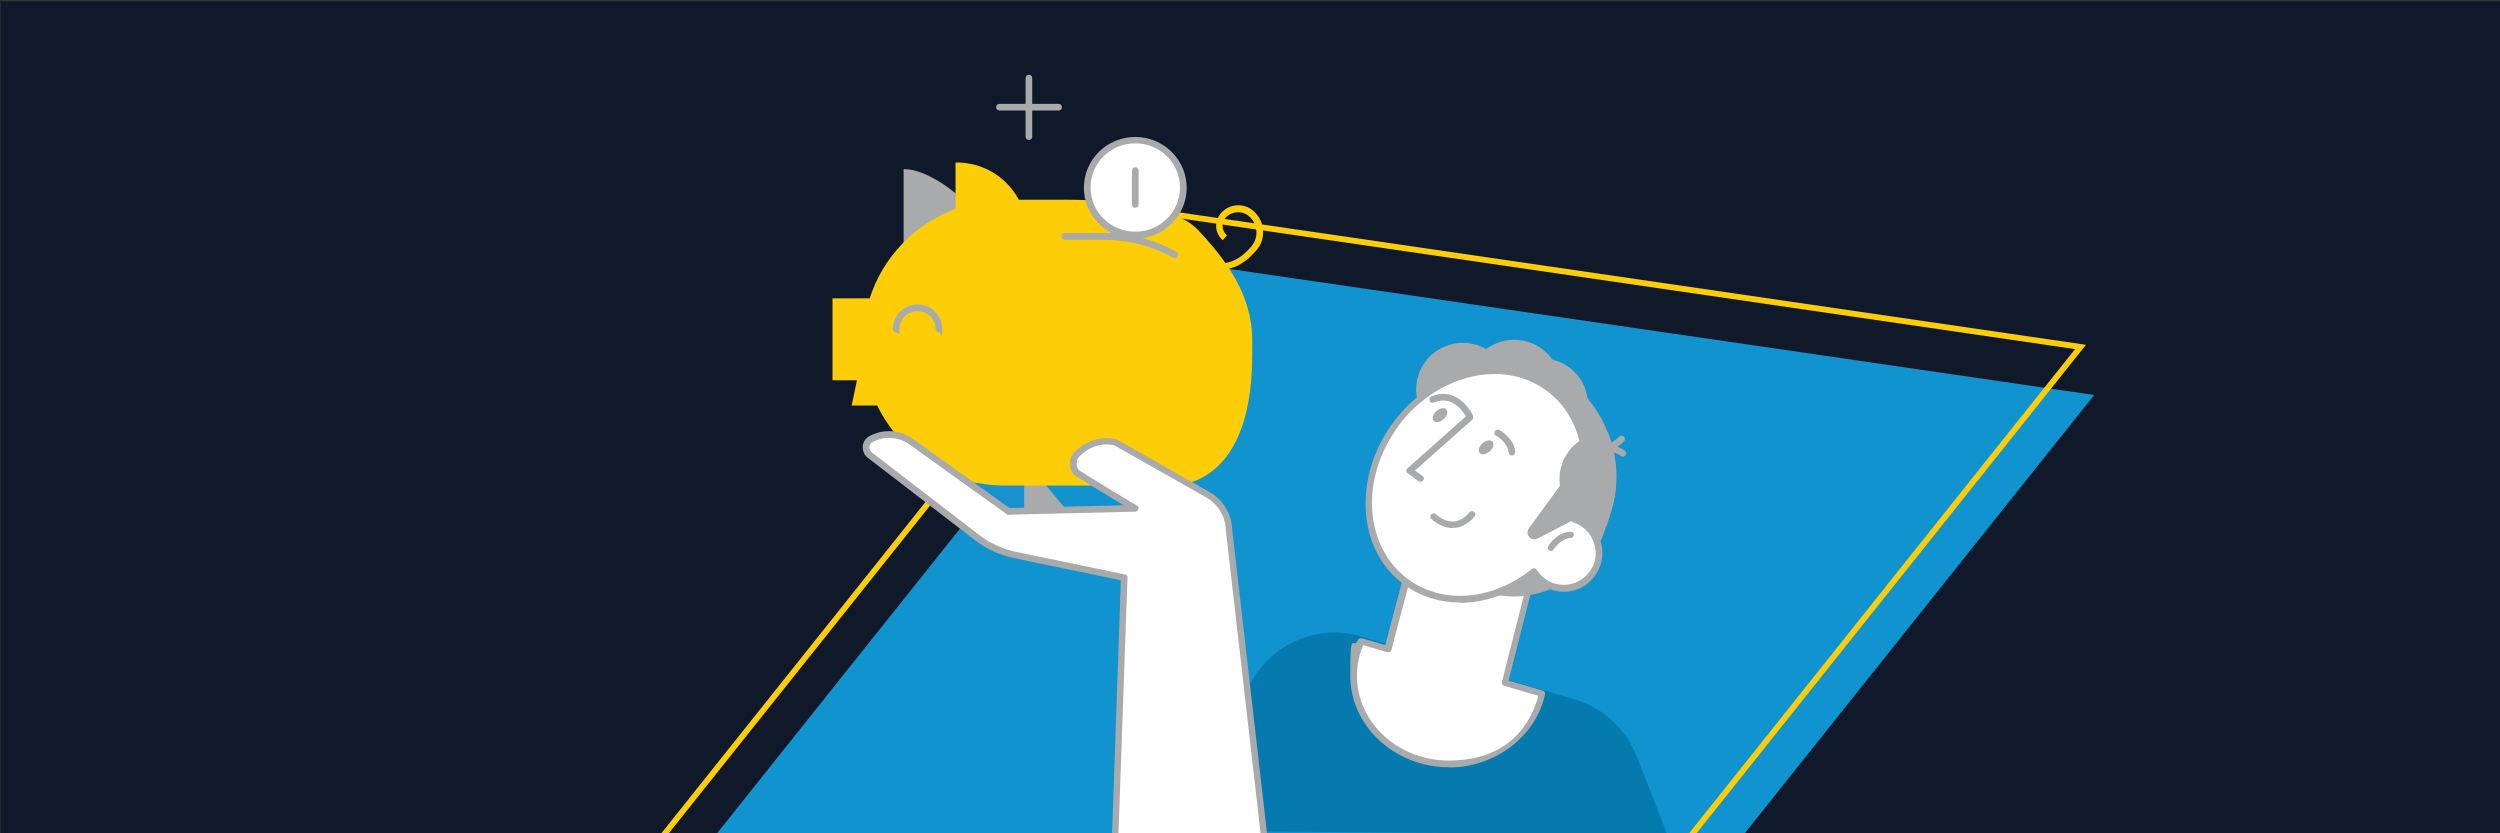 <?xml version="1.0" encoding="UTF-8"?>
<svg id="bg" xmlns="http://www.w3.org/2000/svg" version="1.1" xmlns:xlink="http://www.w3.org/1999/xlink" viewBox="0 0 900 300">
  <rect x="0" y="0" width="900" height="300" fill="#333333" stroke="none"/>
  <!-- Generator: Adobe Illustrator 29.6.1, SVG Export Plug-In . SVG Version: 2.1.1 Build 9)  -->
  <defs>
    <style>
      .st0 {
        fill: #057aaf;
      }

      .st1 {
        fill: #a8aaab;
      }

      .st2 {
        fill: #fff;
      }

      .st3, .st4 {
        fill: none;
      }

      .st4 {
        stroke: #fdce07;
        stroke-miterlimit: 10;
        stroke-width: 2.1px;
      }

      .st5 {
        fill: #0f192a;
      }

      .st6 {
        fill: #1093cf;
      }

      .st7 {
        fill: #1991ce;
      }

      .st8 {
        fill: #fdce07;
      }

      .st9 {
        clip-path: url(#clippath);
      }
    </style>
    <clipPath id="clippath">
      <rect class="st3" x=".2" y=".5" width="900" height="301"/>
    </clipPath>
  </defs>
  <rect class="st5" x=".2" y=".5" width="900" height="301"/>
  <g class="st9">
    <g>
      <g>
        <polygon class="st6" points="543.5 406.1 212.1 357.7 422.5 93.9 753.9 142.2 543.5 406.1"/>
        <polygon class="st4" points="538.6 388.8 207.2 340.4 417.6 76.5 749 124.9 538.6 388.8"/>
      </g>
      <g>
        <path class="st0" d="M416.8,299l34.6-55.1c8.2-13.1,23.9-19.1,38.5-14.8l77,22.7c10.2,3,18.5,10.6,22.4,20.7l11,28.1-183.6-1.6h0Z"/>
        <path class="st1" d="M374.5,193.7l-22.7-29.1c-1.5-2-.5-4.9,1.9-5.5,5.1-1.2,10.4.6,13.7,4.6l27.3,32.8-20.2-2.6h0Z"/>
        <path class="st1" d="M353.8,186.9l-27-25.3c-1.8-1.7-1.3-4.8,1.1-5.8,4.8-2,10.3-1,14.2,2.4l32,28.1-20.3.5Z"/>
        <rect class="st7" x="347.4" y="173.9" width="21.3" height="15.4"/>
        <rect class="st7" x="410.5" y="173.9" width="21.3" height="15.4"/>
        <path class="st1" d="M348.1,73.3c-4.6-4.9-15.1-12.4-22.4-12.4s-.3,0-.4,0v27.6l22.9-15.2Z"/>
        <path class="st8" d="M344,75.2c-14.7,5.4-26.2,17.4-30.9,32.2h-13.4v29.5h8.8l-1.9,9.1h9.2c6.1,12.6,17.4,22.4,31.1,26.6,4.8,1.5,9.9,2.2,15.1,2.2h58.2s30.6,3.6,30.6-47.1v-5.2c0-16.2-9.3-28.9-19.7-39.9-11-11.6-49.1-10.7-49.1-10.7h-15.4l-22.5,3.2h0Z"/>
        <path class="st1" d="M338,119.6c-.6,0-1.2-.5-1.2-1.2,0-3.5-2.9-6.4-6.5-6.4s-6.5,2.9-6.5,6.4-.5,1.2-1.2,1.2-1.2-.5-1.2-1.2c0-4.8,4-8.8,8.9-8.8s8.9,3.9,8.9,8.8-.5,1.2-1.2,1.2h0Z"/>
        <path class="st8" d="M365.3,97.3c2.7-4,4.3-8.8,4.3-13.9,0-13.8-11.3-24.9-25.2-24.9s-.3,0-.4,0v38.8h21.3Z"/>
        <path class="st1" d="M370.4,50.4c-.6,0-1.2-.5-1.2-1.2v-21.1c0-.6.5-1.2,1.2-1.2s1.2.5,1.2,1.2v21.1c0,.7-.5,1.2-1.2,1.2Z"/>
        <path class="st1" d="M381.1,39.8h-21.3c-.6,0-1.2-.5-1.2-1.2s.5-1.2,1.2-1.2h21.3c.6,0,1.2.5,1.2,1.2s-.5,1.2-1.2,1.2Z"/>
        <path class="st8" d="M438.5,97.3c-3,0-6.5-.7-10.5-2.5l1-2.2c11.6,5.1,17.4.9,21.5-3.9,1.3-1.6,2-3.6,1.8-5.6-.2-2.1-1.1-3.9-2.7-5.3-2.5-2.1-6.2-1.8-8.4.6-1.6,1.9-1.4,4.7.5,6.3l-1.5,1.8c-2.9-2.5-3.2-6.8-.7-9.7,3-3.5,8.2-3.9,11.7-.9,2,1.8,3.3,4.2,3.5,6.9.2,2.7-.6,5.3-2.4,7.3-3,3.5-7.2,7.1-13.7,7.1h0Z"/>
        <path class="st2" d="M408.7,84.7c-9.5,0-17.3-7.7-17.3-17.1s7.8-17.1,17.3-17.1,17.3,7.7,17.3,17.1-7.8,17.1-17.3,17.1Z"/>
        <path class="st1" d="M408.7,51.6c8.9,0,16.1,7.1,16.1,15.9s-7.2,15.9-16.1,15.9-16.1-7.1-16.1-15.9,7.2-15.9,16.1-15.9h0ZM408.7,49.3c-10.2,0-18.5,8.2-18.5,18.3s8.3,18.3,18.5,18.3,18.5-8.2,18.5-18.3-8.3-18.3-18.5-18.3h0Z"/>
        <path class="st1" d="M408.7,74.8c-.6,0-1.2-.5-1.2-1.2v-12.2c0-.7.5-1.2,1.2-1.2s1.2.5,1.2,1.2v12.2c0,.7-.5,1.2-1.2,1.2Z"/>
        <path class="st1" d="M423,93c-.2,0-.4,0-.6-.2-3.2-1.8-6.6-3.2-10.1-4.3-3.4-1-7-1.7-10.6-2-1.3,0-2.7-.2-4-.2h-14.4c-.6,0-1.2-.5-1.2-1.2s.5-1.2,1.2-1.2h14.4c1.4,0,2.8,0,4.2.2,3.8.3,7.5,1,11.1,2.1,3.6,1.1,7.2,2.6,10.5,4.5.6.3.8,1,.5,1.6-.2.4-.6.6-1,.6h0Z"/>
        <path class="st2" d="M555.7,190.6l-41.8-11-14.3,54.1-9.5-2.8c-1.7,3.8-2.7,8-2.7,12.4,0,17.5,15.3,31.7,34.3,31.7s30.4-10.9,33.6-25.4l-13.4-3.9,14-55.2h0Z"/>
        <path class="st1" d="M521.6,276.2c-19.5,0-35.5-14.8-35.5-32.9s1-8.8,2.8-12.9c.2-.5.8-.8,1.4-.6l8.4,2.4,14-52.9c.2-.6.8-1,1.5-.8l41.8,11c.6.2,1,.8.8,1.4l-13.7,54.1,12.3,3.6c.6.2,1,.8.8,1.4-3.3,15.2-18,26.3-34.7,26.3h0ZM490.7,232.4c-1.5,3.5-2.2,7.2-2.2,10.9,0,16.8,14.8,30.5,33.1,30.5s28.6-9.8,32.2-23.3l-12.3-3.6c-.6-.2-1-.8-.8-1.4l13.7-54.1-39.5-10.4-14,53c0,.3-.3.6-.6.7-.3.2-.6.2-.9.1l-8.5-2.5h0Z"/>
        <path class="st1" d="M518.8,208.1l15.7,5c18.1,5.8,37.6-4.3,43.3-22.4l2-6.2c7.2-22.6-5.4-47-28-54.3l-3.7,5.7c-14.2-4.5-29.5,3.4-34,17.5l-9,28.1c-3.5,11,2.6,22.9,13.7,26.5h0Z"/>
        <circle class="st1" cx="555.3" cy="145.4" r="16.3"/>
        <path class="st1" d="M554.9,136.6c16.1,7.5,24.7,25.7,19.8,43.2-4.6,1.3-9.7,1.3-14.7-.3-12.9-4.1-20.2-17.4-16.3-29.7,1.9-5.9,6-10.4,11.1-13.1h0Z"/>
        <path class="st1" d="M573.5,162.7c4.3,17.3-4.5,35.4-21.2,42.5-3.9-2.8-7.1-6.7-9-11.6-4.9-12.7.9-26.7,13-31.3,5.7-2.2,11.8-1.9,17.2.4h0Z"/>
        <circle class="st1" cx="544.5" cy="145.1" r="16.3"/>
        <path class="st1" d="M510.6,135.1c-2.8,8.8,2.1,18.3,10.9,21.1,8.8,2.8,18.3-2.1,21.1-10.9,2.8-8.8-2-18.3-10.9-21.1-8.8-2.8-18.3,2.1-21.1,10.9h0Z"/>
        <path class="st1" d="M529.1,134c-2.8,8.8,2,18.3,10.9,21.1,8.8,2.8,18.3-2.1,21.1-10.9,2.8-8.8-2-18.3-10.9-21.1-8.8-2.8-18.3,2.1-21.1,10.9Z"/>
        <path class="st1" d="M584.2,164.3c-.2,0-.5,0-.7-.2h0s-4.5-3.1-8.5-1.1c-.6.3-1.3,0-1.6-.5-.3-.6,0-1.3.5-1.6,5.3-2.7,10.7,1.1,11,1.3.5.4.7,1.1.3,1.7-.2.3-.6.5-1,.5h0Z"/>
        <path class="st1" d="M576.3,162.6c-.7,0-1.5,0-2.2-.3-.6-.2-1-.8-.8-1.4.2-.6.8-1,1.5-.8,4.4,1.1,8-2.8,8.1-2.9.4-.5,1.2-.5,1.7,0,.5.4.5,1.2,0,1.7-.2.2-3.5,3.9-8.2,3.9h0Z"/>
        <path class="st2" d="M502.4,152.9c14.2-19.3,38.9-25.2,55.1-13.2,13.8,10.1,17.1,29.8,9.3,47.3.4.1.8.2,1.2.4,5.9,2.5,9,9.2,7.2,15.3-2,6.9-9.3,10.7-16.1,8.5-3-.9-5.3-2.9-6.9-5.4-14.2,11.4-32.9,13.4-46,3.7-16.3-12-18-37.3-3.8-56.6h0Z"/>
        <path class="st1" d="M525.6,216.9c-7.3,0-14.2-2.1-20.1-6.4-8.2-6-13.1-15.4-13.8-26.4-.7-11,2.7-22.3,9.7-31.8h0c14.5-19.8,40-25.8,56.8-13.5,13.7,10,17.7,29.4,10.2,47.5,0,0,0,0,0,0,6.4,2.7,9.9,10,7.9,16.7-1.1,3.6-3.5,6.6-6.8,8.4s-7.1,2.1-10.7,1c-2.7-.9-5.1-2.6-6.8-4.8-8.2,6.2-17.5,9.4-26.3,9.4h0ZM503.3,153.6h0c-6.7,9.1-10,19.9-9.3,30.2.7,10.3,5.3,19.1,12.9,24.7,12.5,9.2,30.4,7.7,44.6-3.7.3-.2.6-.3.9-.2s.6.2.8.5c1.5,2.3,3.7,4.1,6.2,4.9,3,.9,6.1.7,8.9-.8,2.8-1.5,4.8-3.9,5.7-6.9,1.6-5.5-1.3-11.6-6.6-13.9-.3-.1-.7-.3-1.1-.4-.3-.1-.6-.3-.7-.6-.1-.3-.1-.7,0-1,7.8-17.4,4.2-36.2-8.9-45.8-15.7-11.6-39.7-5.7-53.5,13h0Z"/>
        <path class="st1" d="M536.3,162.5c-1.3,1.1-2.9,1.4-3.6.6-.7-.8-.3-2.4,1-3.5s2.9-1.4,3.6-.6c.7.8.3,2.4-1,3.5Z"/>
        <path class="st1" d="M519.7,150.9c-1.3,1.1-2.9,1.4-3.6.6-.7-.8-.3-2.4,1-3.5s2.9-1.4,3.6-.6.3,2.4-1,3.5Z"/>
        <path class="st1" d="M544.3,164c-.6,0-1.1-.5-1.2-1.1-.4-3.9-4.5-6-4.5-6-.6-.3-.8-1-.5-1.6.3-.6,1-.8,1.6-.5.2.1,5.3,2.7,5.8,7.9,0,.6-.4,1.2-1.1,1.3h-.1Z"/>
        <path class="st1" d="M511.4,173.4c-.2,0-.5,0-.7-.2l-3.9-2.8c-.3-.2-.5-.5-.5-.9s.1-.7.4-.9l21-18.7c-1.2-2.1-5.1-7.7-11.5-5-.6.3-1.3,0-1.5-.6s0-1.3.6-1.6c7.8-3.3,13.2,3.1,15,7,.2.5,0,1-.3,1.4l-20.6,18.3,2.7,1.9c.5.4.7,1.1.3,1.6-.2.3-.6.5-1,.5h0Z"/>
        <path class="st1" d="M565.2,169.9l-14.8,20.3c-.5.6-.6,1.5-.4,2.2h0c.5,1.5,2.1,2.2,3.5,1.5l13.3-6.9-1.7-17.1h0Z"/>
        <path class="st1" d="M558.4,198.4c-.2,0-.4,0-.6-.2-.6-.3-.8-1.1-.4-1.6.1-.2,2.9-5,8-5.2.7,0,1.2.5,1.2,1.1,0,.6-.5,1.2-1.1,1.2-3.8.2-6.1,4-6.1,4-.2.4-.6.6-1,.6h0Z"/>
        <path class="st1" d="M578.9,155.8c3.5,8.9,4.1,19,1,28.8l-1.5,4.7c-1.8,0-3.6-.2-5.3-.8-8.8-2.8-13.7-12.3-10.9-21.1,2.4-7.4,9.4-12,16.8-11.6h0Z"/>
        <path class="st1" d="M522.9,190.1c-2.5,0-5.1-1.1-7.6-3.2-.5-.4-.5-1.2-.1-1.7.4-.5,1.2-.6,1.7-.1,2.3,2,4.6,2.9,6.8,2.6,3.2-.4,5.2-3.2,5.2-3.2.4-.5,1.1-.7,1.7-.3s.7,1.1.3,1.6c0,.1-2.6,3.6-6.8,4.2-.4,0-.7,0-1.1,0Z"/>
        <path class="st2" d="M401.6,301.5l3.3-93.6-39.6-8.2c-4.8-1-9.2-3-13.1-6l-38.9-29.9c-2-1.5-1.8-4.6.4-5.8,4.6-2.5,10.2-2.1,14.4.9l35,25.1,45.6-1.1c-7-4.1-15.5-9.3-20.5-12.5-2.1-1.3-2.4-5-.6-6.8,3.9-4,9-5.6,14-4.5l33.3,18.9c4.6,2.6,7.5,7.4,7.6,12.7l12.7,110.8h-53.6,0Z"/>
        <path class="st1" d="M455.2,302.7c-.6,0-1.1-.5-1.2-1l-12.7-110.8c-.1-4.9-2.8-9.4-7-11.8l-33.2-18.8c-4.5-1-9.1.5-12.7,4.2-.6.6-.9,1.7-.8,2.8.1,1,.6,1.8,1.2,2.2,4.6,2.9,13.3,8.3,20.5,12.5.5.3.7.8.5,1.3-.1.5-.6.9-1.1.9l-45.6,1.1c-.3,0-.5,0-.7-.2l-35-25.1c-3.9-2.8-9-3.1-13.2-.9-.7.4-1.1,1-1.2,1.8,0,.8.3,1.5.9,2l38.9,29.9c3.7,2.8,8.1,4.8,12.6,5.8l39.6,8.2c.6.1,1,.6.9,1.2l-3.3,93.6c0,.6-.6,1.2-1.2,1.1-.6,0-1.2-.6-1.1-1.2l3.2-92.6-38.6-8c-4.9-1-9.6-3.2-13.6-6.2l-38.9-29.9c-1.3-1-1.9-2.5-1.8-4.1.1-1.6,1-2.9,2.4-3.7,5-2.7,11-2.3,15.7,1l34.7,24.9,41.1-1c-6.4-3.8-13.1-8-17-10.4-1.3-.8-2.1-2.2-2.3-3.9-.2-1.8.3-3.6,1.5-4.7,4.2-4.3,9.7-6,15.1-4.8.1,0,.2,0,.3.1l33.3,18.9c4.9,2.8,8.1,8.1,8.2,13.7l12.7,110.7c0,.6-.4,1.2-1,1.3h-.1,0Z"/>
      </g>
    </g>
  </g>
</svg>